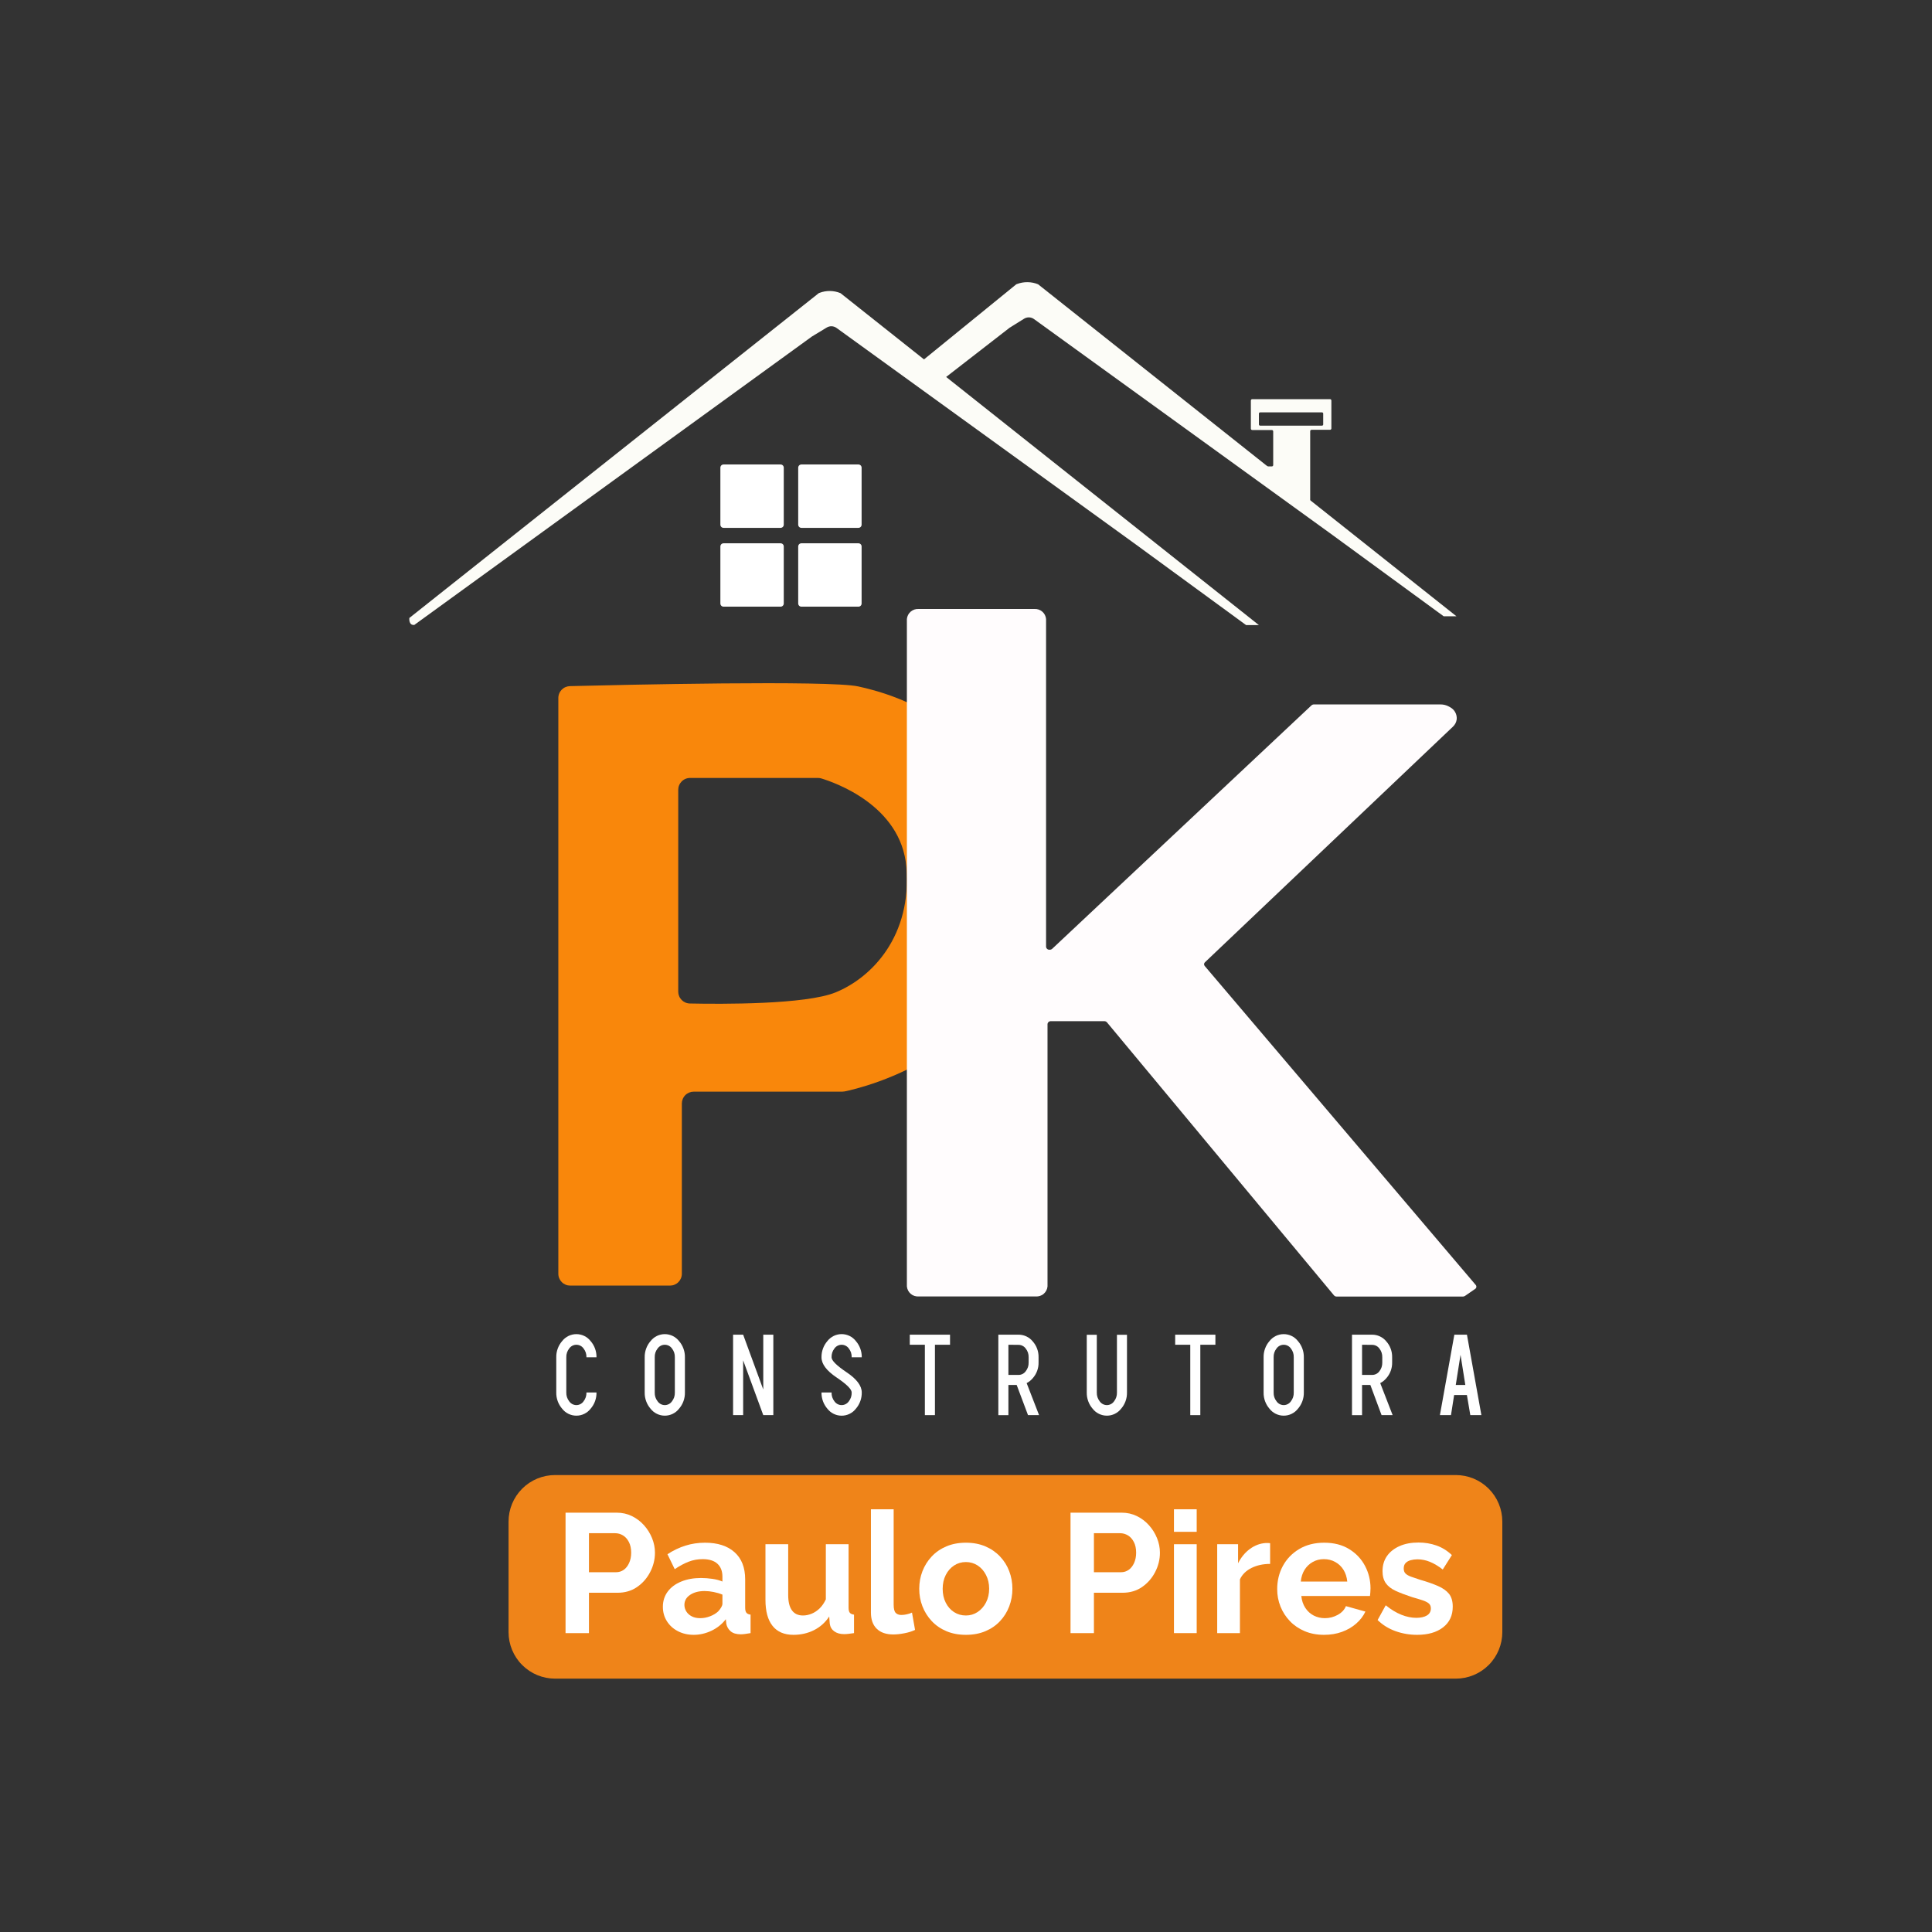 <?xml version="1.0" encoding="UTF-8" standalone="no"?>
<svg xmlns="http://www.w3.org/2000/svg" xmlns:xlink="http://www.w3.org/1999/xlink" width="1080" zoomAndPan="magnify" viewBox="0 0 810 810" height="1080" preserveAspectRatio="xMidYMid meet" version="1.0"><rect x="0" y="0" width="810" height="810" fill="#333333" stroke="none"/><defs><g/><clipPath id="ae898fd750"><path d="M 52.215 513.422 L 468.992 513.422 L 468.992 598.777 L 52.215 598.777 Z M 52.215 513.422 " clip-rule="nonzero"/></clipPath><clipPath id="a001b03dd0"><path d="M 71.715 513.422 L 449.352 513.422 C 454.523 513.422 459.484 515.477 463.141 519.133 C 466.797 522.789 468.852 527.75 468.852 532.922 L 468.852 579.277 C 468.852 584.449 466.797 589.41 463.141 593.066 C 459.484 596.723 454.523 598.777 449.352 598.777 L 71.715 598.777 C 66.543 598.777 61.582 596.723 57.926 593.066 C 54.27 589.41 52.215 584.449 52.215 579.277 L 52.215 532.922 C 52.215 527.75 54.27 522.789 57.926 519.133 C 61.582 515.477 66.543 513.422 71.715 513.422 Z M 71.715 513.422 " clip-rule="nonzero"/></clipPath><clipPath id="df67a4c1b2"><path d="M 0.215 0.422 L 416.992 0.422 L 416.992 85.777 L 0.215 85.777 Z M 0.215 0.422 " clip-rule="nonzero"/></clipPath><clipPath id="8f077bb1cb"><path d="M 19.715 0.422 L 397.352 0.422 C 402.523 0.422 407.484 2.477 411.141 6.133 C 414.797 9.789 416.852 14.75 416.852 19.922 L 416.852 66.277 C 416.852 71.449 414.797 76.41 411.141 80.066 C 407.484 83.723 402.523 85.777 397.352 85.777 L 19.715 85.777 C 14.543 85.777 9.582 83.723 5.926 80.066 C 2.27 76.41 0.215 71.449 0.215 66.277 L 0.215 19.922 C 0.215 14.75 2.27 9.789 5.926 6.133 C 9.582 2.477 14.543 0.422 19.715 0.422 Z M 19.715 0.422 " clip-rule="nonzero"/></clipPath><clipPath id="6e5b89c812"><rect x="0" width="417" y="0" height="86"/></clipPath><clipPath id="4cec2a876c"><rect x="0" width="491" y="0" height="599"/></clipPath></defs><g transform="matrix(1, 0, 0, 1, 161, 105)"><g clip-path="url(#4cec2a876c)"><path fill="#f9870b" d="M 198.797 182.785 C 186.688 180.137 99.543 182.121 77.926 182.664 C 77.605 182.672 77.289 182.711 76.977 182.781 C 76.66 182.852 76.359 182.949 76.062 183.078 C 75.77 183.207 75.488 183.359 75.227 183.543 C 74.961 183.727 74.719 183.93 74.492 184.16 C 74.27 184.391 74.07 184.641 73.895 184.906 C 73.719 185.176 73.57 185.457 73.449 185.758 C 73.328 186.055 73.234 186.359 73.176 186.676 C 73.113 186.988 73.082 187.309 73.082 187.629 L 73.082 429.031 C 73.082 429.355 73.113 429.68 73.18 430 C 73.242 430.316 73.336 430.629 73.461 430.93 C 73.586 431.23 73.738 431.516 73.918 431.789 C 74.102 432.059 74.305 432.309 74.535 432.539 C 74.766 432.77 75.02 432.977 75.289 433.156 C 75.559 433.336 75.848 433.492 76.148 433.617 C 76.449 433.738 76.758 433.836 77.078 433.898 C 77.398 433.961 77.723 433.992 78.047 433.992 L 119.902 433.992 C 120.227 433.992 120.551 433.961 120.871 433.898 C 121.191 433.836 121.5 433.738 121.801 433.617 C 122.102 433.492 122.391 433.336 122.66 433.156 C 122.93 432.977 123.184 432.77 123.414 432.539 C 123.645 432.309 123.848 432.059 124.031 431.789 C 124.211 431.516 124.363 431.23 124.488 430.93 C 124.613 430.629 124.707 430.316 124.77 430 C 124.836 429.68 124.867 429.355 124.867 429.031 L 124.867 357.645 C 124.867 357.32 124.898 356.996 124.961 356.68 C 125.027 356.359 125.121 356.047 125.246 355.746 C 125.371 355.445 125.523 355.16 125.703 354.891 C 125.883 354.617 126.09 354.367 126.32 354.137 C 126.551 353.906 126.801 353.699 127.074 353.52 C 127.344 353.34 127.629 353.188 127.934 353.062 C 128.234 352.938 128.543 352.844 128.863 352.777 C 129.184 352.715 129.504 352.684 129.832 352.684 L 192.074 352.684 C 192.406 352.684 192.734 352.652 193.059 352.594 C 199.629 351.262 268.746 335.66 268.172 269.285 C 267.488 199.609 212.602 185.812 198.797 182.785 Z M 189.367 311.047 C 176.801 316.219 141.246 315.992 128.211 315.719 C 127.891 315.715 127.57 315.676 127.258 315.605 C 126.941 315.539 126.637 315.438 126.34 315.312 C 126.047 315.184 125.766 315.027 125.5 314.844 C 125.234 314.66 124.988 314.453 124.766 314.223 C 124.539 313.992 124.34 313.742 124.164 313.473 C 123.984 313.203 123.836 312.922 123.715 312.621 C 123.594 312.324 123.504 312.016 123.441 311.699 C 123.383 311.383 123.352 311.062 123.352 310.742 L 123.352 226.133 C 123.352 225.809 123.383 225.484 123.445 225.164 C 123.508 224.844 123.602 224.531 123.727 224.23 C 123.852 223.93 124.004 223.641 124.184 223.371 C 124.367 223.098 124.57 222.848 124.801 222.613 C 125.031 222.383 125.285 222.176 125.555 221.996 C 125.828 221.812 126.113 221.66 126.414 221.535 C 126.715 221.41 127.027 221.316 127.348 221.254 C 127.668 221.188 127.992 221.156 128.316 221.156 L 181.934 221.156 C 182.418 221.16 182.895 221.23 183.355 221.367 C 188.32 222.883 216.84 232.414 218.988 258.527 C 221.352 287.141 204.852 304.691 189.367 311.047 Z M 189.367 311.047 " fill-opacity="1" fill-rule="nonzero"/><path fill="#fffcfd" d="M 224.184 438.547 L 273.227 438.547 C 273.527 438.57 273.828 438.562 274.125 438.523 C 274.426 438.488 274.719 438.422 275.004 438.328 C 275.293 438.234 275.566 438.113 275.828 437.965 C 276.094 437.82 276.34 437.648 276.566 437.453 C 276.797 437.258 277.004 437.039 277.191 436.805 C 277.379 436.566 277.543 436.316 277.68 436.047 C 277.816 435.777 277.93 435.5 278.012 435.211 C 278.094 434.922 278.148 434.625 278.176 434.324 L 278.176 324.359 C 278.191 324.184 278.238 324.016 278.32 323.859 C 278.402 323.703 278.508 323.566 278.645 323.453 C 278.777 323.336 278.93 323.254 279.098 323.199 C 279.266 323.145 279.438 323.121 279.613 323.133 L 301.941 323.133 C 302.414 323.121 302.809 323.293 303.121 323.648 L 398.258 438.062 C 398.57 438.426 398.961 438.602 399.441 438.594 L 452.301 438.594 C 452.629 438.59 452.93 438.5 453.207 438.32 L 457.445 435.398 C 457.586 435.312 457.699 435.203 457.789 435.066 C 457.879 434.93 457.938 434.781 457.961 434.621 C 457.984 434.457 457.977 434.301 457.93 434.141 C 457.887 433.984 457.809 433.844 457.703 433.723 L 344.066 299.969 C 343.879 299.746 343.797 299.488 343.812 299.195 C 343.832 298.902 343.945 298.656 344.16 298.457 L 448.121 199.688 C 449.051 198.82 449.59 197.758 449.742 196.492 C 449.777 195.973 449.734 195.461 449.617 194.953 C 449.5 194.445 449.312 193.965 449.051 193.516 C 448.793 193.062 448.473 192.66 448.09 192.305 C 447.711 191.949 447.285 191.656 446.82 191.426 L 446.457 191.215 C 445.359 190.621 444.188 190.332 442.945 190.336 L 389.918 190.336 C 389.512 190.328 389.152 190.461 388.844 190.73 L 280.16 292.77 C 279.855 293.051 279.5 293.188 279.086 293.176 C 278.902 293.199 278.723 293.184 278.543 293.129 C 278.367 293.078 278.207 292.992 278.062 292.875 C 277.922 292.758 277.809 292.621 277.723 292.457 C 277.637 292.293 277.586 292.121 277.57 291.934 L 277.57 154.523 C 277.543 154.223 277.488 153.93 277.402 153.641 C 277.32 153.352 277.207 153.074 277.07 152.805 C 276.934 152.539 276.77 152.289 276.582 152.051 C 276.395 151.816 276.188 151.602 275.957 151.406 C 275.727 151.211 275.48 151.043 275.219 150.895 C 274.957 150.746 274.684 150.629 274.395 150.535 C 274.109 150.441 273.816 150.375 273.52 150.34 C 273.219 150.301 272.922 150.293 272.621 150.316 L 224.184 150.316 C 223.883 150.293 223.582 150.301 223.281 150.34 C 222.984 150.375 222.691 150.441 222.402 150.535 C 222.117 150.625 221.844 150.746 221.578 150.895 C 221.316 151.039 221.07 151.211 220.84 151.406 C 220.609 151.602 220.402 151.816 220.211 152.051 C 220.023 152.285 219.859 152.539 219.723 152.805 C 219.582 153.074 219.473 153.352 219.387 153.641 C 219.301 153.93 219.246 154.223 219.215 154.523 L 219.215 434.324 C 219.242 434.625 219.301 434.922 219.383 435.211 C 219.469 435.5 219.578 435.781 219.719 436.047 C 219.855 436.316 220.02 436.57 220.207 436.805 C 220.395 437.043 220.605 437.258 220.836 437.453 C 221.066 437.648 221.312 437.82 221.574 437.969 C 221.84 438.113 222.113 438.234 222.398 438.328 C 222.688 438.422 222.98 438.488 223.281 438.523 C 223.578 438.562 223.879 438.57 224.184 438.547 Z M 224.184 438.547 " fill-opacity="1" fill-rule="nonzero"/><path fill="#ffffff" d="M 76.426 478.809 C 76.395 480.203 76.809 481.449 77.668 482.547 C 77.836 482.785 78.031 483 78.25 483.191 C 78.473 483.383 78.711 483.547 78.973 483.684 C 79.23 483.816 79.504 483.918 79.785 483.988 C 80.07 484.059 80.359 484.094 80.652 484.094 C 80.941 484.094 81.23 484.059 81.516 483.988 C 81.801 483.918 82.07 483.816 82.332 483.684 C 82.59 483.547 82.828 483.383 83.051 483.191 C 83.27 483 83.465 482.785 83.633 482.547 C 84.496 481.449 84.906 480.203 84.875 478.809 L 89.082 478.809 C 89.105 480.059 88.906 481.27 88.48 482.441 C 88.055 483.613 87.434 484.676 86.613 485.617 C 86.262 486.07 85.859 486.477 85.414 486.84 C 84.969 487.199 84.484 487.508 83.969 487.758 C 83.453 488.012 82.914 488.203 82.355 488.332 C 81.793 488.461 81.227 488.523 80.652 488.523 C 80.074 488.523 79.508 488.461 78.949 488.332 C 78.387 488.203 77.852 488.012 77.332 487.758 C 76.816 487.508 76.336 487.199 75.887 486.84 C 75.441 486.477 75.039 486.07 74.688 485.617 C 73.871 484.676 73.246 483.613 72.82 482.441 C 72.398 481.27 72.195 480.059 72.219 478.809 L 72.219 464.059 C 72.195 462.809 72.398 461.598 72.82 460.426 C 73.246 459.25 73.871 458.191 74.688 457.25 C 75.039 456.797 75.441 456.387 75.887 456.027 C 76.336 455.664 76.816 455.359 77.332 455.105 C 77.852 454.855 78.387 454.664 78.949 454.535 C 79.508 454.406 80.074 454.34 80.652 454.34 C 81.227 454.34 81.793 454.406 82.355 454.535 C 82.914 454.664 83.453 454.855 83.969 455.105 C 84.484 455.359 84.969 455.664 85.414 456.027 C 85.859 456.387 86.262 456.797 86.613 457.25 C 87.434 458.191 88.055 459.25 88.48 460.426 C 88.906 461.598 89.105 462.809 89.082 464.059 L 84.875 464.059 C 84.906 462.664 84.496 461.418 83.633 460.32 C 83.461 460.082 83.266 459.871 83.047 459.684 C 82.824 459.492 82.586 459.332 82.324 459.199 C 82.066 459.066 81.797 458.965 81.512 458.898 C 81.23 458.828 80.941 458.797 80.652 458.797 C 80.359 458.797 80.074 458.828 79.789 458.898 C 79.508 458.965 79.234 459.066 78.977 459.199 C 78.719 459.332 78.477 459.492 78.258 459.68 C 78.035 459.871 77.84 460.082 77.668 460.32 C 76.809 461.418 76.395 462.664 76.426 464.059 Z M 76.426 478.809 " fill-opacity="1" fill-rule="nonzero"/><path fill="#ffffff" d="M 126.152 478.809 C 126.176 480.059 125.977 481.27 125.551 482.441 C 125.125 483.613 124.504 484.676 123.688 485.617 C 123.332 486.07 122.934 486.477 122.484 486.84 C 122.039 487.199 121.555 487.508 121.039 487.758 C 120.523 488.012 119.984 488.203 119.426 488.332 C 118.863 488.461 118.297 488.523 117.723 488.523 C 117.148 488.523 116.578 488.461 116.02 488.332 C 115.461 488.203 114.922 488.012 114.402 487.758 C 113.887 487.508 113.406 487.199 112.957 486.84 C 112.512 486.477 112.113 486.07 111.758 485.617 C 110.941 484.676 110.32 483.613 109.895 482.441 C 109.469 481.27 109.266 480.059 109.289 478.809 L 109.289 464.059 C 109.266 462.809 109.469 461.598 109.895 460.426 C 110.32 459.25 110.941 458.191 111.758 457.25 C 112.113 456.797 112.512 456.387 112.957 456.027 C 113.406 455.664 113.887 455.359 114.402 455.105 C 114.922 454.855 115.461 454.664 116.02 454.535 C 116.578 454.406 117.148 454.34 117.723 454.34 C 118.297 454.34 118.863 454.406 119.426 454.535 C 119.984 454.664 120.523 454.855 121.039 455.105 C 121.555 455.359 122.039 455.664 122.484 456.027 C 122.934 456.387 123.332 456.797 123.688 457.25 C 124.504 458.191 125.125 459.25 125.551 460.426 C 125.977 461.598 126.176 462.809 126.152 464.059 Z M 113.5 478.809 C 113.457 480.207 113.871 481.453 114.738 482.547 C 114.91 482.785 115.102 483 115.324 483.191 C 115.543 483.383 115.781 483.547 116.043 483.684 C 116.301 483.816 116.574 483.918 116.859 483.988 C 117.141 484.059 117.43 484.094 117.723 484.094 C 118.016 484.094 118.301 484.059 118.586 483.988 C 118.871 483.918 119.141 483.816 119.402 483.684 C 119.66 483.547 119.902 483.383 120.121 483.191 C 120.34 483 120.535 482.785 120.703 482.547 C 121.562 481.445 121.969 480.203 121.93 478.809 L 121.93 464.059 C 121.969 462.664 121.562 461.418 120.703 460.32 C 120.535 460.082 120.336 459.871 120.117 459.684 C 119.895 459.492 119.656 459.332 119.398 459.199 C 119.137 459.066 118.867 458.965 118.582 458.898 C 118.301 458.828 118.012 458.797 117.723 458.797 C 117.43 458.797 117.145 458.828 116.859 458.898 C 116.578 458.965 116.305 459.066 116.047 459.199 C 115.789 459.332 115.547 459.492 115.328 459.68 C 115.105 459.871 114.91 460.082 114.738 460.32 C 113.871 461.414 113.457 462.66 113.5 464.059 Z M 113.5 478.809 " fill-opacity="1" fill-rule="nonzero"/><path fill="#ffffff" d="M 150.57 465.328 L 150.57 488.297 L 146.348 488.297 L 146.348 454.57 L 150.57 454.57 L 159 477.555 L 159 454.57 L 163.223 454.57 L 163.223 488.297 L 159 488.297 Z M 150.57 465.328 " fill-opacity="1" fill-rule="nonzero"/><path fill="#ffffff" d="M 200.297 478.809 C 200.316 480.055 200.113 481.266 199.688 482.441 C 199.262 483.613 198.641 484.672 197.828 485.617 C 197.473 486.07 197.074 486.48 196.625 486.844 C 196.18 487.207 195.695 487.512 195.18 487.766 C 194.664 488.02 194.121 488.211 193.562 488.34 C 193 488.469 192.434 488.535 191.855 488.535 C 191.281 488.535 190.711 488.469 190.152 488.34 C 189.59 488.211 189.051 488.02 188.531 487.766 C 188.016 487.512 187.531 487.207 187.086 486.844 C 186.641 486.48 186.238 486.07 185.883 485.617 C 185.07 484.672 184.449 483.613 184.023 482.441 C 183.602 481.266 183.398 480.055 183.418 478.809 L 187.641 478.809 C 187.602 480.203 188.008 481.445 188.867 482.547 C 189.035 482.785 189.23 483 189.453 483.191 C 189.672 483.383 189.914 483.547 190.172 483.684 C 190.434 483.816 190.707 483.918 190.988 483.988 C 191.273 484.059 191.562 484.09 191.855 484.09 C 192.148 484.09 192.438 484.059 192.723 483.988 C 193.008 483.918 193.277 483.816 193.539 483.684 C 193.801 483.547 194.039 483.383 194.262 483.191 C 194.48 483 194.676 482.785 194.848 482.547 C 195.703 481.445 196.113 480.203 196.07 478.809 C 196.07 477.445 193.969 475.359 189.746 472.516 C 185.52 469.672 183.418 466.871 183.418 464.059 C 183.398 462.809 183.602 461.598 184.023 460.426 C 184.449 459.254 185.07 458.195 185.883 457.25 C 186.238 456.793 186.641 456.387 187.086 456.023 C 187.535 455.66 188.016 455.352 188.531 455.098 C 189.051 454.848 189.59 454.656 190.152 454.527 C 190.711 454.395 191.281 454.332 191.855 454.332 C 192.434 454.332 193 454.395 193.562 454.527 C 194.121 454.656 194.664 454.848 195.18 455.098 C 195.695 455.352 196.18 455.66 196.625 456.023 C 197.074 456.387 197.473 456.793 197.828 457.25 C 198.641 458.195 199.262 459.254 199.688 460.426 C 200.113 461.598 200.316 462.809 200.297 464.059 L 196.07 464.059 C 196.113 462.664 195.703 461.418 194.848 460.32 C 194.676 460.082 194.477 459.871 194.258 459.68 C 194.035 459.492 193.793 459.332 193.535 459.199 C 193.273 459.066 193.004 458.965 192.719 458.898 C 192.438 458.828 192.148 458.797 191.855 458.797 C 191.566 458.797 191.277 458.828 190.992 458.898 C 190.711 458.965 190.438 459.066 190.18 459.199 C 189.918 459.332 189.68 459.492 189.457 459.68 C 189.234 459.871 189.039 460.082 188.867 460.32 C 188.008 461.418 187.602 462.664 187.641 464.059 C 187.641 465.418 189.75 467.516 193.969 470.352 C 198.191 473.18 200.297 476.008 200.297 478.809 Z M 200.297 478.809 " fill-opacity="1" fill-rule="nonzero"/><path fill="#ffffff" d="M 230.977 458.793 L 230.977 488.297 L 226.754 488.297 L 226.754 458.793 L 220.426 458.793 L 220.426 454.57 L 237.305 454.57 L 237.305 458.793 Z M 230.977 458.793 " fill-opacity="1" fill-rule="nonzero"/><path fill="#ffffff" d="M 257.559 454.57 L 265.992 454.57 C 267.145 454.562 268.242 454.801 269.289 455.289 C 270.332 455.777 271.223 456.465 271.953 457.355 C 272.773 458.273 273.398 459.312 273.824 460.473 C 274.25 461.629 274.449 462.824 274.422 464.059 L 274.422 466.16 C 274.453 467.395 274.254 468.59 273.828 469.746 C 273.402 470.902 272.777 471.941 271.953 472.863 C 271.242 473.695 270.398 474.367 269.426 474.875 L 274.633 488.297 L 270 488.297 L 265.25 475.66 L 261.781 475.66 L 261.781 488.312 L 257.559 488.312 Z M 261.781 458.793 L 261.781 471.441 L 265.992 471.441 C 266.59 471.449 267.152 471.316 267.688 471.051 C 268.223 470.785 268.664 470.41 269.02 469.926 C 269.887 468.832 270.301 467.586 270.258 466.191 L 270.258 464.086 C 270.301 462.691 269.887 461.445 269.02 460.352 C 268.664 459.871 268.219 459.496 267.688 459.23 C 267.152 458.965 266.586 458.832 265.992 458.836 Z M 261.781 458.793 " fill-opacity="1" fill-rule="nonzero"/><path fill="#ffffff" d="M 294.629 478.809 L 294.629 454.602 L 298.84 454.602 L 298.84 478.809 C 298.805 480.203 299.219 481.449 300.078 482.547 C 300.246 482.785 300.441 483 300.664 483.191 C 300.883 483.383 301.121 483.547 301.383 483.684 C 301.641 483.816 301.914 483.918 302.195 483.988 C 302.48 484.059 302.77 484.094 303.062 484.094 C 303.355 484.094 303.641 484.059 303.926 483.988 C 304.211 483.918 304.48 483.816 304.742 483.684 C 305 483.547 305.242 483.383 305.461 483.191 C 305.68 483 305.875 482.785 306.043 482.547 C 306.906 481.449 307.32 480.203 307.285 478.809 L 307.285 454.602 L 311.492 454.602 L 311.492 478.809 C 311.516 480.059 311.316 481.27 310.891 482.441 C 310.465 483.613 309.844 484.676 309.027 485.617 C 308.672 486.07 308.27 486.477 307.824 486.84 C 307.379 487.199 306.895 487.508 306.379 487.758 C 305.863 488.012 305.324 488.203 304.766 488.332 C 304.203 488.461 303.637 488.523 303.062 488.523 C 302.488 488.523 301.918 488.461 301.359 488.332 C 300.801 488.203 300.262 488.012 299.742 487.758 C 299.227 487.508 298.746 487.199 298.297 486.84 C 297.852 486.477 297.453 486.07 297.098 485.617 C 296.281 484.676 295.656 483.617 295.234 482.441 C 294.809 481.27 294.605 480.059 294.629 478.809 Z M 294.629 478.809 " fill-opacity="1" fill-rule="nonzero"/><path fill="#ffffff" d="M 342.238 458.793 L 342.238 488.297 L 338.027 488.297 L 338.027 458.793 L 331.699 458.793 L 331.699 454.57 L 348.562 454.57 L 348.562 458.793 Z M 342.238 458.793 " fill-opacity="1" fill-rule="nonzero"/><path fill="#ffffff" d="M 385.637 478.809 C 385.66 480.059 385.457 481.27 385.031 482.441 C 384.605 483.613 383.984 484.676 383.168 485.617 C 382.812 486.07 382.414 486.477 381.965 486.84 C 381.52 487.199 381.039 487.508 380.52 487.758 C 380.004 488.012 379.465 488.203 378.906 488.332 C 378.348 488.461 377.777 488.523 377.203 488.523 C 376.629 488.523 376.062 488.461 375.5 488.332 C 374.941 488.203 374.402 488.012 373.887 487.758 C 373.367 487.508 372.887 487.199 372.441 486.84 C 371.992 486.477 371.594 486.07 371.238 485.617 C 370.422 484.676 369.801 483.613 369.375 482.441 C 368.949 481.27 368.75 480.059 368.773 478.809 L 368.773 464.059 C 368.75 462.809 368.949 461.598 369.375 460.426 C 369.801 459.25 370.422 458.191 371.238 457.25 C 371.594 456.797 371.992 456.387 372.441 456.027 C 372.887 455.664 373.367 455.359 373.887 455.105 C 374.402 454.855 374.941 454.664 375.5 454.535 C 376.062 454.406 376.629 454.34 377.203 454.34 C 377.777 454.34 378.348 454.406 378.906 454.535 C 379.465 454.664 380.004 454.855 380.52 455.105 C 381.039 455.359 381.52 455.664 381.965 456.027 C 382.414 456.387 382.812 456.797 383.168 457.25 C 383.984 458.191 384.605 459.25 385.031 460.426 C 385.457 461.598 385.66 462.809 385.637 464.059 Z M 372.98 478.809 C 372.938 480.207 373.352 481.453 374.223 482.547 C 374.391 482.785 374.586 483 374.805 483.191 C 375.023 483.383 375.266 483.547 375.523 483.684 C 375.785 483.816 376.055 483.918 376.34 483.988 C 376.621 484.059 376.91 484.094 377.203 484.094 C 377.496 484.094 377.785 484.059 378.066 483.988 C 378.352 483.918 378.625 483.816 378.883 483.684 C 379.141 483.547 379.383 483.383 379.602 483.191 C 379.824 483 380.016 482.785 380.184 482.547 C 381.043 481.445 381.453 480.203 381.41 478.809 L 381.41 464.059 C 381.453 462.664 381.043 461.418 380.184 460.32 C 380.016 460.082 379.82 459.871 379.598 459.684 C 379.379 459.492 379.137 459.332 378.879 459.199 C 378.617 459.066 378.348 458.965 378.066 458.898 C 377.781 458.828 377.496 458.797 377.203 458.797 C 376.914 458.797 376.625 458.828 376.344 458.898 C 376.059 458.965 375.789 459.066 375.527 459.199 C 375.27 459.332 375.031 459.492 374.809 459.68 C 374.586 459.871 374.391 460.082 374.223 460.32 C 373.352 461.414 372.938 462.66 372.98 464.059 Z M 372.98 478.809 " fill-opacity="1" fill-rule="nonzero"/><path fill="#ffffff" d="M 405.828 454.57 L 414.273 454.57 C 415.418 454.57 416.508 454.812 417.547 455.301 C 418.582 455.789 419.465 456.473 420.191 457.355 C 421.016 458.273 421.637 459.312 422.062 460.473 C 422.488 461.629 422.688 462.824 422.66 464.059 L 422.66 466.16 C 422.691 467.395 422.492 468.59 422.066 469.746 C 421.641 470.902 421.016 471.941 420.191 472.863 C 419.477 473.691 418.637 474.363 417.664 474.875 L 422.871 488.297 L 418.227 488.297 L 413.531 475.66 L 410.051 475.66 L 410.051 488.312 L 405.828 488.312 Z M 410.051 458.793 L 410.051 471.441 L 414.273 471.441 C 414.871 471.445 415.438 471.312 415.969 471.047 C 416.504 470.781 416.949 470.406 417.301 469.926 C 418.16 468.828 418.566 467.582 418.527 466.191 L 418.527 464.086 C 418.566 462.695 418.16 461.449 417.301 460.352 C 416.945 459.871 416.504 459.496 415.969 459.23 C 415.438 458.965 414.871 458.832 414.273 458.836 Z M 410.051 458.793 " fill-opacity="1" fill-rule="nonzero"/><path fill="#ffffff" d="M 454.008 479.867 L 448.652 479.867 L 447.332 488.297 L 442.688 488.297 L 448.742 454.57 L 454.023 454.57 L 460.078 488.297 L 455.434 488.297 Z M 453.344 475.66 L 451.332 463.012 L 449.332 475.66 Z M 453.344 475.66 " fill-opacity="1" fill-rule="nonzero"/><path fill="#fcfcf7" d="M 12.699 157.004 L 179.406 36.082 L 185.566 32.348 C 185.883 32.148 186.219 32.004 186.578 31.91 C 186.938 31.812 187.301 31.773 187.672 31.785 C 188.043 31.801 188.402 31.867 188.754 31.988 C 189.105 32.109 189.43 32.277 189.73 32.496 L 315.004 123.129 L 361.445 157.078 L 366.805 157.078 L 191.395 17.91 C 189.992 17.332 188.531 17.027 187.012 17.004 C 185.492 16.98 184.02 17.238 182.602 17.777 L 182.266 17.91 L 10.625 154.086 C 10.625 154.086 10.234 157.246 12.699 157.004 Z M 12.699 157.004 " fill-opacity="1" fill-rule="nonzero"/><path fill="#fcfcf7" d="M 265.082 14.191 L 265.414 14.07 C 266.84 13.535 268.312 13.281 269.832 13.301 C 271.352 13.32 272.816 13.617 274.227 14.191 L 449.637 153.387 L 444.277 153.387 L 397.82 119.422 L 272.516 28.777 C 272.215 28.559 271.891 28.387 271.539 28.266 C 271.188 28.145 270.828 28.078 270.457 28.062 C 270.086 28.051 269.723 28.09 269.363 28.188 C 269.004 28.281 268.668 28.43 268.352 28.625 L 262.297 32.391 L 234.324 54.09 L 224.922 46.871 Z M 265.082 14.191 " fill-opacity="1" fill-rule="nonzero"/><path fill="#fcfcf7" d="M 396.52 62.348 L 364.004 62.348 C 363.844 62.348 363.711 62.406 363.598 62.52 C 363.484 62.629 363.43 62.766 363.43 62.926 L 363.43 74.711 C 363.43 74.871 363.484 75.004 363.598 75.117 C 363.711 75.23 363.844 75.285 364.004 75.285 L 372.223 75.285 C 372.383 75.289 372.52 75.348 372.633 75.465 C 372.742 75.578 372.797 75.715 372.797 75.875 L 372.797 89.977 C 372.797 90.137 372.742 90.273 372.629 90.383 C 372.52 90.496 372.383 90.551 372.223 90.551 L 369.195 90.551 L 387.359 105.152 C 387.551 105.309 387.754 105.332 387.973 105.227 C 388.195 105.117 388.301 104.941 388.301 104.699 L 388.301 75.77 C 388.301 75.609 388.355 75.477 388.469 75.363 C 388.578 75.25 388.715 75.195 388.875 75.195 L 396.609 75.195 C 396.77 75.195 396.902 75.141 397.016 75.027 C 397.129 74.914 397.184 74.777 397.184 74.621 L 397.184 62.926 C 397.188 62.746 397.121 62.598 396.984 62.48 C 396.852 62.367 396.695 62.32 396.52 62.348 Z M 393.762 72.941 C 393.762 73.082 393.715 73.203 393.613 73.305 C 393.512 73.406 393.391 73.457 393.25 73.457 L 367.32 73.457 C 367.176 73.457 367.055 73.406 366.953 73.305 C 366.855 73.203 366.805 73.082 366.805 72.941 L 366.805 68.402 C 366.805 68.258 366.855 68.137 366.953 68.039 C 367.055 67.938 367.176 67.887 367.32 67.887 L 393.25 67.887 C 393.391 67.887 393.512 67.938 393.613 68.039 C 393.715 68.137 393.762 68.258 393.762 68.402 Z M 393.762 72.941 " fill-opacity="1" fill-rule="nonzero"/><path fill="#ffffff" d="M 142.352 89.734 L 166.266 89.734 C 166.445 89.734 166.613 89.77 166.777 89.836 C 166.941 89.902 167.082 90 167.207 90.125 C 167.332 90.25 167.43 90.395 167.496 90.559 C 167.566 90.719 167.598 90.891 167.598 91.066 L 167.598 114.973 C 167.598 115.148 167.566 115.32 167.496 115.48 C 167.43 115.645 167.332 115.789 167.207 115.914 C 167.082 116.039 166.941 116.137 166.777 116.203 C 166.613 116.27 166.445 116.305 166.266 116.305 L 142.352 116.305 C 142.172 116.305 142.004 116.27 141.84 116.203 C 141.676 116.137 141.531 116.039 141.406 115.914 C 141.285 115.789 141.188 115.645 141.121 115.48 C 141.051 115.32 141.02 115.148 141.02 114.973 L 141.02 91.066 C 141.02 90.891 141.051 90.719 141.121 90.559 C 141.188 90.395 141.285 90.25 141.406 90.125 C 141.531 90 141.676 89.902 141.84 89.836 C 142.004 89.77 142.172 89.734 142.352 89.734 Z M 142.352 89.734 " fill-opacity="1" fill-rule="nonzero"/><path fill="#ffffff" d="M 174.984 89.734 L 198.902 89.734 C 199.078 89.734 199.25 89.77 199.414 89.836 C 199.574 89.902 199.719 90 199.844 90.125 C 199.969 90.25 200.066 90.395 200.133 90.559 C 200.199 90.719 200.234 90.891 200.234 91.066 L 200.234 114.973 C 200.234 115.148 200.199 115.32 200.133 115.48 C 200.066 115.645 199.969 115.789 199.844 115.914 C 199.719 116.039 199.574 116.137 199.414 116.203 C 199.25 116.27 199.078 116.305 198.902 116.305 L 174.984 116.305 C 174.809 116.305 174.641 116.27 174.477 116.203 C 174.312 116.137 174.168 116.039 174.043 115.914 C 173.918 115.789 173.824 115.645 173.754 115.48 C 173.688 115.32 173.652 115.148 173.652 114.973 L 173.652 91.066 C 173.652 90.891 173.688 90.719 173.754 90.559 C 173.824 90.395 173.918 90.25 174.043 90.125 C 174.168 90 174.312 89.902 174.477 89.836 C 174.641 89.77 174.809 89.734 174.984 89.734 Z M 174.984 89.734 " fill-opacity="1" fill-rule="nonzero"/><path fill="#ffffff" d="M 142.352 122.781 L 166.266 122.781 C 166.445 122.781 166.613 122.812 166.777 122.883 C 166.941 122.949 167.082 123.043 167.207 123.168 C 167.332 123.293 167.43 123.438 167.496 123.602 C 167.566 123.766 167.598 123.934 167.598 124.109 L 167.598 148.016 C 167.598 148.195 167.566 148.363 167.496 148.527 C 167.43 148.691 167.332 148.832 167.207 148.957 C 167.082 149.082 166.941 149.18 166.777 149.246 C 166.613 149.316 166.445 149.348 166.266 149.348 L 142.352 149.348 C 142.172 149.348 142.004 149.316 141.84 149.246 C 141.676 149.18 141.531 149.082 141.406 148.957 C 141.285 148.832 141.188 148.691 141.121 148.527 C 141.051 148.363 141.02 148.195 141.02 148.016 L 141.02 124.109 C 141.02 123.934 141.051 123.766 141.121 123.602 C 141.188 123.438 141.285 123.293 141.406 123.168 C 141.531 123.043 141.676 122.949 141.84 122.883 C 142.004 122.812 142.172 122.781 142.352 122.781 Z M 142.352 122.781 " fill-opacity="1" fill-rule="nonzero"/><path fill="#ffffff" d="M 174.984 122.781 L 198.902 122.781 C 199.078 122.781 199.25 122.812 199.414 122.883 C 199.574 122.949 199.719 123.043 199.844 123.168 C 199.969 123.293 200.066 123.438 200.133 123.602 C 200.199 123.766 200.234 123.934 200.234 124.109 L 200.234 148.016 C 200.234 148.195 200.199 148.363 200.133 148.527 C 200.066 148.691 199.969 148.832 199.844 148.957 C 199.719 149.082 199.574 149.18 199.414 149.246 C 199.25 149.316 199.078 149.348 198.902 149.348 L 174.984 149.348 C 174.809 149.348 174.641 149.316 174.477 149.246 C 174.312 149.18 174.168 149.082 174.043 148.957 C 173.918 148.832 173.824 148.691 173.754 148.527 C 173.688 148.363 173.652 148.195 173.652 148.016 L 173.652 124.109 C 173.652 123.934 173.688 123.766 173.754 123.602 C 173.824 123.438 173.918 123.293 174.043 123.168 C 174.168 123.043 174.312 122.949 174.477 122.883 C 174.641 122.812 174.809 122.781 174.984 122.781 Z M 174.984 122.781 " fill-opacity="1" fill-rule="nonzero"/><g clip-path="url(#ae898fd750)"><g clip-path="url(#a001b03dd0)"><g transform="matrix(1, 0, 0, 1, 52, 513)"><g clip-path="url(#6e5b89c812)"><g clip-path="url(#df67a4c1b2)"><g clip-path="url(#8f077bb1cb)"><path fill="#ef8419" d="M 0.215 0.422 L 416.992 0.422 L 416.992 85.777 L 0.215 85.777 Z M 0.215 0.422 " fill-opacity="1" fill-rule="nonzero"/></g></g></g></g></g></g><g fill="#ffffff" fill-opacity="1"><g transform="translate(70.843, 579.692)"><g><path d="M 5.266 0 L 5.266 -50.5 L 26.672 -50.5 C 28.992 -50.5 31.125 -50.023 33.062 -49.078 C 35.008 -48.129 36.707 -46.848 38.156 -45.234 C 39.602 -43.617 40.727 -41.816 41.531 -39.828 C 42.344 -37.836 42.75 -35.801 42.75 -33.719 C 42.75 -30.875 42.082 -28.172 40.75 -25.609 C 39.426 -23.047 37.602 -20.957 35.281 -19.344 C 32.957 -17.727 30.207 -16.922 27.031 -16.922 L 15.078 -16.922 L 15.078 0 Z M 15.078 -25.531 L 26.453 -25.531 C 27.641 -25.531 28.707 -25.863 29.656 -26.531 C 30.602 -27.195 31.359 -28.156 31.922 -29.406 C 32.492 -30.664 32.781 -32.102 32.781 -33.719 C 32.781 -35.469 32.461 -36.957 31.828 -38.188 C 31.191 -39.426 30.363 -40.352 29.344 -40.969 C 28.32 -41.582 27.219 -41.891 26.031 -41.891 L 15.078 -41.891 Z M 15.078 -25.531 "/></g></g></g><g fill="#ffffff" fill-opacity="1"><g transform="translate(115.133, 579.692)"><g><path d="M 1.781 -11.031 C 1.781 -13.445 2.453 -15.566 3.797 -17.391 C 5.148 -19.211 7.035 -20.617 9.453 -21.609 C 11.879 -22.609 14.656 -23.109 17.781 -23.109 C 19.344 -23.109 20.93 -22.988 22.547 -22.75 C 24.16 -22.52 25.562 -22.145 26.75 -21.625 L 26.75 -23.609 C 26.75 -25.984 26.047 -27.812 24.641 -29.094 C 23.242 -30.375 21.172 -31.016 18.422 -31.016 C 16.379 -31.016 14.43 -30.656 12.578 -29.938 C 10.734 -29.227 8.789 -28.188 6.75 -26.812 L 3.703 -33.078 C 6.16 -34.68 8.68 -35.883 11.266 -36.688 C 13.859 -37.5 16.578 -37.906 19.422 -37.906 C 24.734 -37.906 28.867 -36.578 31.828 -33.922 C 34.797 -31.266 36.281 -27.473 36.281 -22.547 L 36.281 -10.672 C 36.281 -9.672 36.457 -8.957 36.812 -8.531 C 37.164 -8.102 37.742 -7.844 38.547 -7.75 L 38.547 0 C 37.691 0.145 36.922 0.266 36.234 0.359 C 35.547 0.453 34.969 0.5 34.5 0.5 C 32.602 0.5 31.164 0.07 30.188 -0.781 C 29.219 -1.633 28.613 -2.676 28.375 -3.906 L 28.172 -5.828 C 26.555 -3.742 24.539 -2.129 22.125 -0.984 C 19.707 0.148 17.238 0.719 14.719 0.719 C 12.258 0.719 10.047 0.207 8.078 -0.812 C 6.109 -1.832 4.566 -3.234 3.453 -5.016 C 2.336 -6.797 1.781 -8.801 1.781 -11.031 Z M 24.969 -9.109 C 25.488 -9.672 25.914 -10.238 26.25 -10.812 C 26.582 -11.383 26.75 -11.906 26.75 -12.375 L 26.75 -16.141 C 25.602 -16.617 24.363 -16.988 23.031 -17.25 C 21.707 -17.508 20.457 -17.641 19.281 -17.641 C 16.812 -17.641 14.781 -17.102 13.188 -16.031 C 11.602 -14.969 10.812 -13.562 10.812 -11.812 C 10.812 -10.863 11.07 -9.961 11.594 -9.109 C 12.113 -8.254 12.867 -7.566 13.859 -7.047 C 14.859 -6.523 16.047 -6.266 17.422 -6.266 C 18.848 -6.266 20.25 -6.535 21.625 -7.078 C 23 -7.617 24.113 -8.297 24.969 -9.109 Z M 24.969 -9.109 "/></g></g></g><g fill="#ffffff" fill-opacity="1"><g transform="translate(155.939, 579.692)"><g><path d="M 3.984 -13.938 L 3.984 -37.266 L 13.516 -37.266 L 13.516 -16 C 13.516 -13.156 14.035 -11.008 15.078 -9.562 C 16.117 -8.113 17.66 -7.391 19.703 -7.391 C 20.93 -7.391 22.148 -7.641 23.359 -8.141 C 24.566 -8.641 25.68 -9.383 26.703 -10.375 C 27.723 -11.375 28.586 -12.633 29.297 -14.156 L 29.297 -37.266 L 38.828 -37.266 L 38.828 -10.672 C 38.828 -9.672 39.004 -8.957 39.359 -8.531 C 39.723 -8.102 40.305 -7.844 41.109 -7.75 L 41.109 0 C 40.16 0.145 39.363 0.25 38.719 0.312 C 38.082 0.383 37.504 0.422 36.984 0.422 C 35.273 0.422 33.883 0.031 32.812 -0.75 C 31.75 -1.531 31.125 -2.609 30.938 -3.984 L 30.719 -6.969 C 29.062 -4.457 26.926 -2.547 24.312 -1.234 C 21.707 0.066 18.844 0.719 15.719 0.719 C 11.875 0.719 8.957 -0.523 6.969 -3.016 C 4.977 -5.504 3.984 -9.145 3.984 -13.938 Z M 3.984 -13.938 "/></g></g></g><g fill="#ffffff" fill-opacity="1"><g transform="translate(199.874, 579.692)"><g><path d="M 4.266 -51.922 L 13.797 -51.922 L 13.797 -11.953 C 13.797 -10.242 14.078 -9.094 14.641 -8.5 C 15.211 -7.906 16 -7.609 17 -7.609 C 17.758 -7.609 18.539 -7.703 19.344 -7.891 C 20.156 -8.078 20.867 -8.316 21.484 -8.609 L 22.766 -1.344 C 21.484 -0.727 19.988 -0.258 18.281 0.062 C 16.57 0.395 15.031 0.562 13.656 0.562 C 10.664 0.562 8.352 -0.227 6.719 -1.812 C 5.082 -3.406 4.266 -5.672 4.266 -8.609 Z M 4.266 -51.922 "/></g></g></g><g fill="#ffffff" fill-opacity="1"><g transform="translate(222.41, 579.692)"><g><path d="M 21.547 0.719 C 18.516 0.719 15.789 0.207 13.375 -0.812 C 10.957 -1.832 8.906 -3.242 7.219 -5.047 C 5.531 -6.848 4.234 -8.91 3.328 -11.234 C 2.43 -13.555 1.984 -16 1.984 -18.562 C 1.984 -21.164 2.43 -23.629 3.328 -25.953 C 4.234 -28.285 5.531 -30.348 7.219 -32.141 C 8.906 -33.941 10.957 -35.352 13.375 -36.375 C 15.789 -37.395 18.516 -37.906 21.547 -37.906 C 24.586 -37.906 27.301 -37.395 29.688 -36.375 C 32.082 -35.352 34.133 -33.941 35.844 -32.141 C 37.551 -30.348 38.844 -28.285 39.719 -25.953 C 40.602 -23.629 41.047 -21.164 41.047 -18.562 C 41.047 -16 40.602 -13.555 39.719 -11.234 C 38.844 -8.91 37.562 -6.848 35.875 -5.047 C 34.195 -3.242 32.148 -1.832 29.734 -0.812 C 27.316 0.207 24.586 0.719 21.547 0.719 Z M 11.812 -18.562 C 11.812 -16.383 12.238 -14.453 13.094 -12.766 C 13.945 -11.078 15.109 -9.758 16.578 -8.812 C 18.047 -7.863 19.703 -7.391 21.547 -7.391 C 23.348 -7.391 24.984 -7.875 26.453 -8.844 C 27.922 -9.82 29.094 -11.148 29.969 -12.828 C 30.852 -14.516 31.297 -16.453 31.297 -18.641 C 31.297 -20.766 30.852 -22.68 29.969 -24.391 C 29.094 -26.098 27.922 -27.426 26.453 -28.375 C 24.984 -29.32 23.348 -29.797 21.547 -29.797 C 19.703 -29.797 18.047 -29.312 16.578 -28.344 C 15.109 -27.375 13.945 -26.047 13.094 -24.359 C 12.238 -22.672 11.812 -20.738 11.812 -18.562 Z M 11.812 -18.562 "/></g></g></g><g fill="#ffffff" fill-opacity="1"><g transform="translate(265.492, 579.692)"><g/></g></g><g fill="#ffffff" fill-opacity="1"><g transform="translate(282.554, 579.692)"><g><path d="M 5.266 0 L 5.266 -50.5 L 26.672 -50.5 C 28.992 -50.5 31.125 -50.023 33.062 -49.078 C 35.008 -48.129 36.707 -46.848 38.156 -45.234 C 39.602 -43.617 40.727 -41.816 41.531 -39.828 C 42.344 -37.836 42.75 -35.801 42.75 -33.719 C 42.75 -30.875 42.082 -28.172 40.75 -25.609 C 39.426 -23.047 37.602 -20.957 35.281 -19.344 C 32.957 -17.727 30.207 -16.922 27.031 -16.922 L 15.078 -16.922 L 15.078 0 Z M 15.078 -25.531 L 26.453 -25.531 C 27.641 -25.531 28.707 -25.863 29.656 -26.531 C 30.602 -27.195 31.359 -28.156 31.922 -29.406 C 32.492 -30.664 32.781 -32.102 32.781 -33.719 C 32.781 -35.469 32.461 -36.957 31.828 -38.188 C 31.191 -39.426 30.363 -40.352 29.344 -40.969 C 28.32 -41.582 27.219 -41.891 26.031 -41.891 L 15.078 -41.891 Z M 15.078 -25.531 "/></g></g></g><g fill="#ffffff" fill-opacity="1"><g transform="translate(326.844, 579.692)"><g><path d="M 4.344 0 L 4.344 -37.266 L 13.875 -37.266 L 13.875 0 Z M 4.344 -42.469 L 4.344 -51.922 L 13.875 -51.922 L 13.875 -42.469 Z M 4.344 -42.469 "/></g></g></g><g fill="#ffffff" fill-opacity="1"><g transform="translate(344.973, 579.692)"><g><path d="M 26.531 -29.016 C 23.633 -29.016 21.047 -28.457 18.766 -27.344 C 16.492 -26.227 14.863 -24.629 13.875 -22.547 L 13.875 0 L 4.344 0 L 4.344 -37.266 L 13.094 -37.266 L 13.094 -29.297 C 14.414 -31.859 16.094 -33.875 18.125 -35.344 C 20.164 -36.812 22.328 -37.617 24.609 -37.766 C 25.129 -37.766 25.531 -37.766 25.812 -37.766 C 26.102 -37.766 26.344 -37.742 26.531 -37.703 Z M 26.531 -29.016 "/></g></g></g><g fill="#ffffff" fill-opacity="1"><g transform="translate(372.485, 579.692)"><g><path d="M 21.625 0.719 C 18.633 0.719 15.93 0.207 13.516 -0.812 C 11.098 -1.832 9.035 -3.234 7.328 -5.016 C 5.617 -6.797 4.301 -8.832 3.375 -11.125 C 2.445 -13.426 1.984 -15.859 1.984 -18.422 C 1.984 -21.973 2.773 -25.219 4.359 -28.156 C 5.953 -31.102 8.227 -33.461 11.188 -35.234 C 14.156 -37.016 17.656 -37.906 21.688 -37.906 C 25.77 -37.906 29.254 -37.016 32.141 -35.234 C 35.035 -33.461 37.254 -31.117 38.797 -28.203 C 40.336 -25.285 41.109 -22.145 41.109 -18.781 C 41.109 -18.207 41.082 -17.625 41.031 -17.031 C 40.988 -16.438 40.941 -15.953 40.891 -15.578 L 12.094 -15.578 C 12.281 -13.68 12.836 -12.02 13.766 -10.594 C 14.691 -9.176 15.875 -8.098 17.312 -7.359 C 18.758 -6.629 20.316 -6.266 21.984 -6.266 C 23.879 -6.266 25.664 -6.723 27.344 -7.641 C 29.031 -8.566 30.18 -9.789 30.797 -11.312 L 38.969 -9.031 C 38.07 -7.133 36.781 -5.453 35.094 -3.984 C 33.414 -2.516 31.438 -1.363 29.156 -0.531 C 26.883 0.301 24.375 0.719 21.625 0.719 Z M 11.875 -21.625 L 31.359 -21.625 C 31.172 -23.52 30.641 -25.164 29.766 -26.562 C 28.891 -27.957 27.738 -29.047 26.312 -29.828 C 24.895 -30.617 23.305 -31.016 21.547 -31.016 C 19.836 -31.016 18.285 -30.617 16.891 -29.828 C 15.492 -29.047 14.352 -27.957 13.469 -26.562 C 12.594 -25.164 12.062 -23.52 11.875 -21.625 Z M 11.875 -21.625 "/></g></g></g><g fill="#ffffff" fill-opacity="1"><g transform="translate(415.069, 579.692)"><g><path d="M 18.062 0.719 C 14.883 0.719 11.848 0.195 8.953 -0.844 C 6.066 -1.895 3.582 -3.441 1.5 -5.484 L 4.906 -11.672 C 7.133 -9.867 9.328 -8.539 11.484 -7.688 C 13.641 -6.832 15.711 -6.406 17.703 -6.406 C 19.555 -6.406 21.039 -6.734 22.156 -7.391 C 23.27 -8.055 23.828 -9.055 23.828 -10.391 C 23.828 -11.285 23.52 -11.984 22.906 -12.484 C 22.289 -12.984 21.398 -13.422 20.234 -13.797 C 19.078 -14.18 17.664 -14.609 16 -15.078 C 13.25 -15.984 10.945 -16.859 9.094 -17.703 C 7.25 -18.555 5.863 -19.633 4.938 -20.938 C 4.02 -22.25 3.562 -23.922 3.562 -25.953 C 3.562 -28.422 4.188 -30.547 5.438 -32.328 C 6.695 -34.109 8.453 -35.492 10.703 -36.484 C 12.953 -37.484 15.598 -37.984 18.641 -37.984 C 21.297 -37.984 23.805 -37.566 26.172 -36.734 C 28.547 -35.898 30.703 -34.562 32.641 -32.719 L 28.812 -26.672 C 26.906 -28.141 25.098 -29.219 23.391 -29.906 C 21.691 -30.594 19.961 -30.938 18.203 -30.938 C 17.211 -30.938 16.273 -30.816 15.391 -30.578 C 14.516 -30.348 13.805 -29.957 13.266 -29.406 C 12.723 -28.863 12.453 -28.094 12.453 -27.094 C 12.453 -26.195 12.695 -25.5 13.188 -25 C 13.688 -24.5 14.445 -24.055 15.469 -23.672 C 16.488 -23.297 17.734 -22.875 19.203 -22.406 C 22.191 -21.551 24.719 -20.672 26.781 -19.766 C 28.844 -18.867 30.395 -17.77 31.438 -16.469 C 32.477 -15.164 33 -13.375 33 -11.094 C 33 -7.395 31.645 -4.5 28.938 -2.406 C 26.238 -0.32 22.613 0.719 18.062 0.719 Z M 18.062 0.719 "/></g></g></g></g></g></svg>
